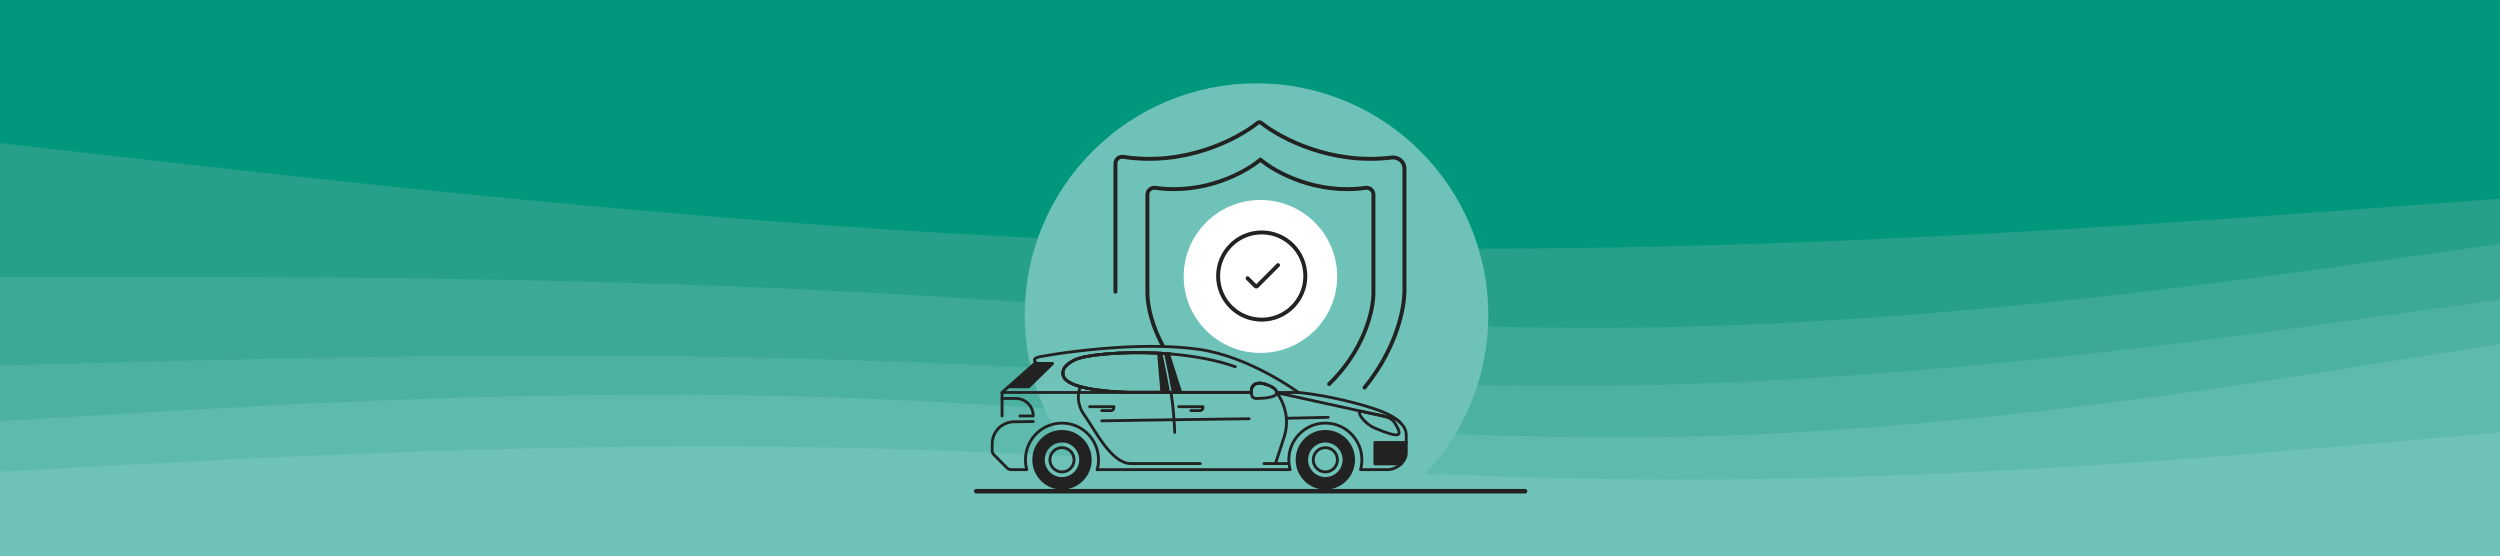 <svg width="1920" height="427" viewBox="0 0 1920 427" fill="none" xmlns="http://www.w3.org/2000/svg">
<rect x="0" y="0" width="1920" height="427" fill="#333333" stroke="none"/>
<g clip-path="url(#clip0_124_723)">
<rect width="1920" height="427" fill="#26A089"/>
<g clip-path="url(#clip1_124_723)">
<path d="M0 111.494L106.6 123.593C213.4 135.77 426.6 159.967 640 174.991C853.4 190.015 1066.6 195.867 1280 190.806C1493.4 185.824 1706.6 170.009 1813.4 162.102L1920 154.194V0H1813.4C1706.6 0 1493.4 0 1280 0C1066.6 0 853.4 0 640 0C426.6 0 213.4 0 106.6 0H0V111.494Z" fill="#00977D"/>
<path d="M0 214.291H106.6C213.4 214.291 426.6 214.291 640 224.966C853.4 235.641 1066.6 256.991 1280 252.8C1493.4 248.53 1706.6 218.798 1813.4 203.853L1920 188.987V152.613L1813.4 160.52C1706.6 168.428 1493.4 184.243 1280 189.224C1066.6 194.285 853.4 188.434 640 173.41C426.6 158.385 213.4 134.189 106.6 122.011L0 109.913V214.291Z" fill="#26A089"/>
<path d="M0 282.294L106.6 279.527C213.4 276.759 426.6 271.224 640 277.708C853.4 284.113 1066.6 302.616 1280 296.923C1493.4 291.23 1706.6 261.498 1813.4 246.553L1920 231.687V187.406L1813.4 202.271C1706.6 217.216 1493.4 246.948 1280 251.218C1066.6 255.409 853.4 234.059 640 223.384C426.6 212.709 213.4 212.709 106.6 212.709H0V282.294Z" fill="#3BA995"/>
<path d="M0 324.994L106.6 318.668C213.4 312.342 426.6 299.691 640 306.807C853.4 313.924 1066.6 340.809 1280 337.251C1493.4 333.693 1706.6 299.691 1813.4 282.69L1920 265.689V230.105L1813.4 244.971C1706.6 259.916 1493.4 289.648 1280 295.342C1066.6 301.035 853.4 282.532 640 276.127C426.6 269.643 213.4 275.178 106.6 277.945L0 280.713V324.994Z" fill="#4DB1A1"/>
<path d="M0 363.741L106.6 358.047C213.4 352.433 426.6 341.047 640 345.317C853.4 349.507 1066.6 369.276 1280 369.909C1493.4 370.62 1706.6 352.117 1813.4 342.944L1920 333.693V264.107L1813.4 281.108C1706.6 298.109 1493.4 332.111 1280 335.669C1066.6 339.228 853.4 312.343 640 305.226C426.6 298.109 213.4 310.761 106.6 317.087L0 323.413V363.741Z" fill="#5EBAAC"/>
<path d="M0 427.791H106.6C213.4 427.791 426.6 427.791 640 427.791C853.4 427.791 1066.6 427.791 1280 427.791C1493.4 427.791 1706.6 427.791 1813.4 427.791H1920V332.111L1813.4 341.363C1706.6 350.535 1493.4 369.039 1280 368.327C1066.6 367.694 853.4 347.926 640 343.735C426.6 339.465 213.4 350.852 106.6 356.466L0 362.159V427.791Z" fill="#6EC2B7"/>
</g>
<g clip-path="url(#clip2_124_723)">
<circle cx="965" cy="242" r="178" fill="#6EC2B7"/>
<path d="M856.658 224.075L856.658 125.505C856.658 122.342 859.566 119.981 862.691 120.465C910.011 127.794 950.026 107.048 965.914 94.329C966.708 93.694 967.841 93.706 968.606 94.376C984.141 106.751 1023.06 126.661 1068.72 121.003C1073.86 120.366 1078.62 124.216 1078.62 129.379L1078.62 224.075C1078.18 241.168 1070.34 270.25 1048 297.656" stroke="#222222" stroke-width="3" stroke-linecap="round"/>
<path d="M968.003 122.579C956.477 132.377 924.922 149.62 887.264 144.264C884.131 143.819 881.22 146.18 881.22 149.344L881.22 225.766C881.469 235.56 884.609 249.851 893 265.5" stroke="#222222" stroke-width="3" stroke-linecap="round"/>
<path d="M1054.79 225.785L1056.29 225.785L1056.29 225.804L1056.29 225.822L1054.79 225.785ZM1021.78 296.062C1021.19 296.638 1020.24 296.622 1019.66 296.027C1019.09 295.432 1019.1 294.482 1019.7 293.906L1020.74 294.984L1021.78 296.062ZM1048.73 144.275L1048.95 145.76L1048.73 144.275ZM968.003 122.579L968.979 121.439C980.175 131.03 1011.63 148.05 1048.52 142.79L1048.73 144.275L1048.95 145.76C1011 151.171 978.705 133.72 967.027 123.718L968.003 122.579ZM1054.79 149.357L1056.29 149.357L1056.29 225.785L1054.79 225.785L1053.29 225.785L1053.29 149.357L1054.79 149.357ZM1054.79 225.785L1056.29 225.822C1055.88 242.043 1047.35 271.315 1021.78 296.062L1020.74 294.984L1019.7 293.906C1044.69 269.722 1052.9 241.205 1053.29 225.747L1054.79 225.785ZM1048.73 144.275L1048.52 142.79C1052.5 142.223 1056.29 145.211 1056.29 149.357L1054.79 149.357L1053.29 149.357C1053.29 147.168 1051.25 145.432 1048.95 145.76L1048.73 144.275Z" fill="#222222"/>
<ellipse cx="968.003" cy="212.315" rx="58.947" ry="58.737" fill="white"/>
<path fill-rule="evenodd" clip-rule="evenodd" d="M938.023 212C938.023 194.892 951.892 181.023 969 181.023C986.108 181.023 999.977 194.892 999.977 212C999.977 229.108 986.108 242.977 969 242.977C951.892 242.977 938.023 229.108 938.023 212ZM969 176C949.118 176 933 192.118 933 212C933 231.882 949.118 248 969 248C988.882 248 1005 231.882 1005 212C1005 192.118 988.882 176 969 176ZM983.334 205.404C984.315 204.423 984.315 202.833 983.334 201.852C982.353 200.871 980.763 200.871 979.782 201.852L964.814 216.82L959.892 211.898C958.911 210.918 957.321 210.918 956.34 211.898C955.359 212.879 955.359 214.47 956.34 215.45L962.446 221.556C963.754 222.864 965.874 222.864 967.182 221.556L983.334 205.404Z" fill="#222222" stroke="white" stroke-width="2" stroke-linecap="round"/>
</g>
<path d="M769.572 319.45V306.028V301.419" stroke="#222222" stroke-width="2.19" stroke-linecap="round" stroke-linejoin="round"/>
<path d="M960.971 301.419H907.962H899.281H891.21" stroke="#222222" stroke-width="2.19" stroke-linecap="round" stroke-linejoin="round"/>
<path d="M1075.72 324.846L1075.7 324.826C1074.95 323.901 1070.26 318.767 1055.46 313.935C1024.13 303.68 997.204 301.419 997.204 301.419" stroke="#222222" stroke-width="2.19" stroke-linecap="round" stroke-linejoin="round"/>
<path d="M793.54 323.742L778.779 323.932C775.391 323.932 772.228 324.958 769.576 326.714C765.02 329.726 762 334.919 762 340.776V346.168C762 347.292 762.443 348.373 763.239 349.168L773.471 359.447C774.263 360.245 775.339 360.69 776.464 360.69H788.58C787.907 358.279 787.551 355.74 787.551 353.113C787.551 352.108 787.606 351.107 787.717 350.121C789.197 335.968 801.116 324.946 815.611 324.946C830.106 324.946 842.017 335.968 843.505 350.121C843.608 351.111 843.663 352.108 843.663 353.113C843.663 355.736 843.303 358.279 842.634 360.69" stroke="#222222" stroke-width="2.19" stroke-linecap="round" stroke-linejoin="round"/>
<path d="M959.368 321.6L901.779 322.343L846.161 323.201" stroke="#222222" stroke-width="2.19" stroke-linecap="round" stroke-linejoin="round"/>
<path d="M1020.03 320.495L987.938 321.234" stroke="#222222" stroke-width="2.19" stroke-linecap="round" stroke-linejoin="round"/>
<path d="M1076.11 356.268C1073.28 358.978 1069.27 360.686 1065.43 360.686H1044.9C1045.57 358.274 1045.93 355.736 1045.93 353.113C1045.93 352.108 1045.87 351.106 1045.77 350.121C1044.28 335.968 1032.36 324.946 1017.86 324.946C1003.37 324.946 991.45 335.968 989.969 350.121C989.859 351.11 989.803 352.108 989.803 353.113C989.803 355.736 990.163 358.278 990.832 360.69H842.626" stroke="#222222" stroke-width="2.19" stroke-linecap="round" stroke-linejoin="round"/>
<path d="M1065.2 320.233H1065.43C1069.08 320.233 1072.89 322.073 1075.71 324.826C1075.71 324.842 1075.72 324.85 1075.72 324.85C1078.28 327.377 1080 330.679 1080 334.033V339.818" stroke="#222222" stroke-width="2.19" stroke-linecap="round" stroke-linejoin="round"/>
<path d="M898.913 271.837C898.81 271.829 898.711 271.817 898.6 271.809C896.862 271.67 895.101 271.543 893.328 271.432C891.792 271.34 890.244 271.257 888.689 271.181C861.788 269.942 832.806 272.262 824.588 276.752C818.386 280.142 815.718 283.368 816.399 287.838C818.413 300.946 867.373 301.288 867.373 301.288H891.202L891.21 301.419H769.572L774.544 296.993H789.997L808.209 279.2H794.525L795.622 278.222C795.622 278.222 791.212 275.274 799.283 273.808C805.862 272.608 849.458 265.07 892.16 266.096C901.862 266.326 911.516 267.001 920.679 268.285C959.922 273.808 997.205 301.423 997.205 301.423H980.548C980.354 298.677 975.909 296.333 972.018 295.113" stroke="#222222" stroke-width="2.19" stroke-linecap="round" stroke-linejoin="round"/>
<path d="M794.525 279.2H808.209L789.997 296.993H774.544L794.525 279.2Z" fill="#222222" stroke="#222222" stroke-width="2.19" stroke-linejoin="round"/>
<path d="M972.014 295.109C970.209 294.557 968.527 294.239 967.438 294.239C963.939 294.239 961.173 296.059 960.979 300.144C960.959 300.533 960.951 300.918 960.971 301.288V301.419H891.21L891.202 301.288H867.373C867.373 301.288 818.413 300.946 816.399 287.838C815.718 283.368 818.386 280.141 824.588 276.752C832.806 272.262 861.788 269.942 888.689 271.181C890.244 271.257 891.792 271.34 893.328 271.432C895.105 271.543 896.862 271.67 898.6 271.809C898.711 271.817 898.81 271.829 898.913 271.837" stroke="#222222" stroke-width="2.19" stroke-linecap="round" stroke-linejoin="round"/>
<path d="M980.556 301.602C980.556 305.694 968.373 306.016 964.874 306.016C961.873 306.016 961.054 303.918 960.971 301.415V301.284C960.951 300.914 960.963 300.525 960.979 300.14C961.173 296.055 963.943 294.235 967.439 294.235C968.523 294.235 970.209 294.549 972.014 295.105C975.905 296.325 980.35 298.669 980.544 301.415C980.552 301.479 980.552 301.534 980.552 301.598L980.556 301.602Z" stroke="#222222" stroke-width="2.19" stroke-linecap="round" stroke-linejoin="round"/>
<path d="M783.355 319.45H793.54C793.54 312.04 787.547 306.028 780.168 306.028H769.576" stroke="#222222" stroke-width="2.19" stroke-linecap="round" stroke-linejoin="round"/>
<path d="M972.014 295.109C970.209 294.557 968.527 294.239 967.438 294.239C963.939 294.239 961.173 296.059 960.979 300.144C960.959 300.533 960.951 300.918 960.971 301.288H867.373C867.373 301.288 818.413 300.946 816.399 287.838C815.718 283.368 818.386 280.141 824.588 276.752C832.806 272.262 861.788 269.942 888.689 271.181C890.244 271.257 891.792 271.34 893.328 271.432C895.105 271.543 896.862 271.67 898.6 271.809C898.711 271.817 898.81 271.829 898.913 271.837C917.081 273.359 934.688 276.573 948.716 281.659" stroke="#222222" stroke-width="2.19" stroke-linecap="round" stroke-linejoin="round"/>
<path d="M1064.91 320.126L1046.52 316.089L1062.15 319.331C1062.15 319.331 1063.33 319.526 1064.91 320.126H1064.91Z" stroke="#222222" stroke-width="2.19" stroke-linecap="round" stroke-linejoin="round"/>
<path d="M838.193 350.121C836.74 338.896 827.177 330.23 815.607 330.23C804.037 330.23 794.466 338.896 793.013 350.121C792.875 351.099 792.811 352.1 792.811 353.113C792.811 355.763 793.262 358.314 794.09 360.69C797.209 369.607 805.66 376 815.607 376C825.554 376 834.005 369.607 837.116 360.69C837.943 358.314 838.395 355.767 838.395 353.113C838.395 352.096 838.331 351.099 838.193 350.121ZM826.476 360.69C824.093 364.135 820.107 366.4 815.607 366.4C811.106 366.4 807.12 364.135 804.73 360.69C803.237 358.549 802.363 355.934 802.363 353.113C802.363 352.088 802.481 351.079 802.703 350.121C804.057 344.217 809.321 339.822 815.607 339.822C821.893 339.822 827.149 344.221 828.499 350.121C828.721 351.083 828.839 352.088 828.839 353.113C828.839 355.93 827.965 358.545 826.472 360.69H826.476Z" fill="#222222"/>
<path d="M1040.46 350.121C1039.01 338.896 1029.44 330.23 1017.87 330.23C1006.29 330.23 996.725 338.896 995.273 350.121C995.134 351.099 995.071 352.1 995.071 353.113C995.071 355.763 995.522 358.314 996.349 360.69C999.468 369.607 1007.92 376 1017.87 376C1027.81 376 1036.26 369.607 1039.38 360.69C1040.21 358.314 1040.66 355.767 1040.66 353.113C1040.66 352.096 1040.6 351.099 1040.46 350.121ZM1028.74 360.69C1026.35 364.135 1022.37 366.4 1017.87 366.4C1013.37 366.4 1009.38 364.135 1006.99 360.69C1005.5 358.549 1004.62 355.934 1004.62 353.113C1004.62 352.088 1004.74 351.079 1004.96 350.121C1006.32 344.217 1011.58 339.822 1017.87 339.822C1024.15 339.822 1029.42 344.221 1030.77 350.121C1030.99 351.083 1031.11 352.088 1031.11 353.113C1031.11 355.93 1030.24 358.545 1028.74 360.69Z" fill="#222222"/>
<path d="M1080 339.818V347.928C1080 351.111 1078.45 354.031 1076.11 356.268H1055.9V339.818H1080Z" fill="#222222" stroke="#222222" stroke-width="2.19" stroke-linecap="round" stroke-linejoin="round"/>
<path d="M970.76 356.026H989.874" stroke="#222222" stroke-width="2.19" stroke-linecap="round" stroke-linejoin="round"/>
<path d="M829.758 297.116C829.758 297.116 824.588 307.427 832.901 318.962C841.213 330.497 853.385 356.022 868.596 356.022H921.823" stroke="#222222" stroke-width="2.19" stroke-linecap="round" stroke-linejoin="round"/>
<path d="M1055.77 328.744C1052.11 327.203 1047.85 323.738 1045.59 320.495C1044.62 319.081 1044.02 317.714 1044.01 316.57C1044 316.053 1044.47 315.656 1044.98 315.767L1046.52 316.089L1064.91 320.126C1065 320.162 1065.1 320.201 1065.2 320.237C1067.29 321.08 1069.95 322.601 1071.52 325.263C1077 334.585 1076.75 337.541 1055.77 328.748V328.744Z" stroke="#222222" stroke-width="2.19" stroke-linecap="round" stroke-linejoin="round"/>
<path d="M1046.53 316.089L980.557 301.602C980.557 301.602 986.981 309.437 987.939 321.234C988.299 325.565 987.919 330.445 986.209 335.654C983.87 342.766 982.397 347.268 981.471 350.121L979.852 355.044" stroke="#222222" stroke-width="2.19" stroke-linecap="round" stroke-linejoin="round"/>
<path d="M899.28 301.419C899.427 302.317 899.573 303.191 899.732 304.061C900.705 309.954 902.087 325.752 902.19 332.098" stroke="#222222" stroke-width="2.19" stroke-linecap="round" stroke-linejoin="round"/>
<path d="M905.274 312.338H923.858C924.234 313.844 923.114 315.314 921.566 315.342H914.564" stroke="#222222" stroke-width="2.19" stroke-linecap="round" stroke-linejoin="round"/>
<path d="M836.831 312.338H855.415C855.791 313.844 854.671 315.314 853.123 315.342H846.121" stroke="#222222" stroke-width="2.19" stroke-linecap="round" stroke-linejoin="round"/>
<path d="M899.887 301.312L899.903 301.419H907.962L907.926 301.288L898.605 271.809C897.096 271.69 895.569 271.583 894.033 271.479C895.838 279.983 898.296 292.221 899.887 301.312Z" fill="#222222"/>
<path d="M892.758 271.4C891.408 271.32 890.055 271.245 888.689 271.181L891.203 301.288L891.21 301.419H898.66C897.049 292.236 894.563 279.871 892.758 271.4Z" fill="#222222"/>
<path d="M815.603 362.443C820.734 362.443 824.893 358.268 824.893 353.117C824.893 347.967 820.734 343.792 815.603 343.792C810.472 343.792 806.313 347.967 806.313 353.117C806.313 358.268 810.472 362.443 815.603 362.443Z" stroke="#222222" stroke-width="2.19" stroke-linecap="round" stroke-linejoin="round"/>
<path d="M1017.87 362.443C1023 362.443 1027.16 358.268 1027.16 353.117C1027.16 347.967 1023 343.792 1017.87 343.792C1012.74 343.792 1008.58 347.967 1008.58 353.117C1008.58 358.268 1012.74 362.443 1017.87 362.443Z" stroke="#222222" stroke-width="2.19" stroke-linecap="round" stroke-linejoin="round"/>
<path fill-rule="evenodd" clip-rule="evenodd" d="M748 377.245C748 376.292 748.731 375.52 749.632 375.52L1171.37 375.52C1172.27 375.52 1173 376.292 1173 377.245C1173 378.197 1172.27 378.969 1171.37 378.969L749.632 378.969C748.731 378.969 748 378.197 748 377.245Z" fill="#222222"/>
</g>
<defs>
<clipPath id="clip0_124_723">
<rect width="1920" height="427" fill="white"/>
</clipPath>
<clipPath id="clip1_124_723">
<rect width="1920" height="427" fill="white"/>
</clipPath>
<clipPath id="clip2_124_723">
<rect width="453" height="367" fill="white" transform="translate(734 13)"/>
</clipPath>
</defs>
</svg>
